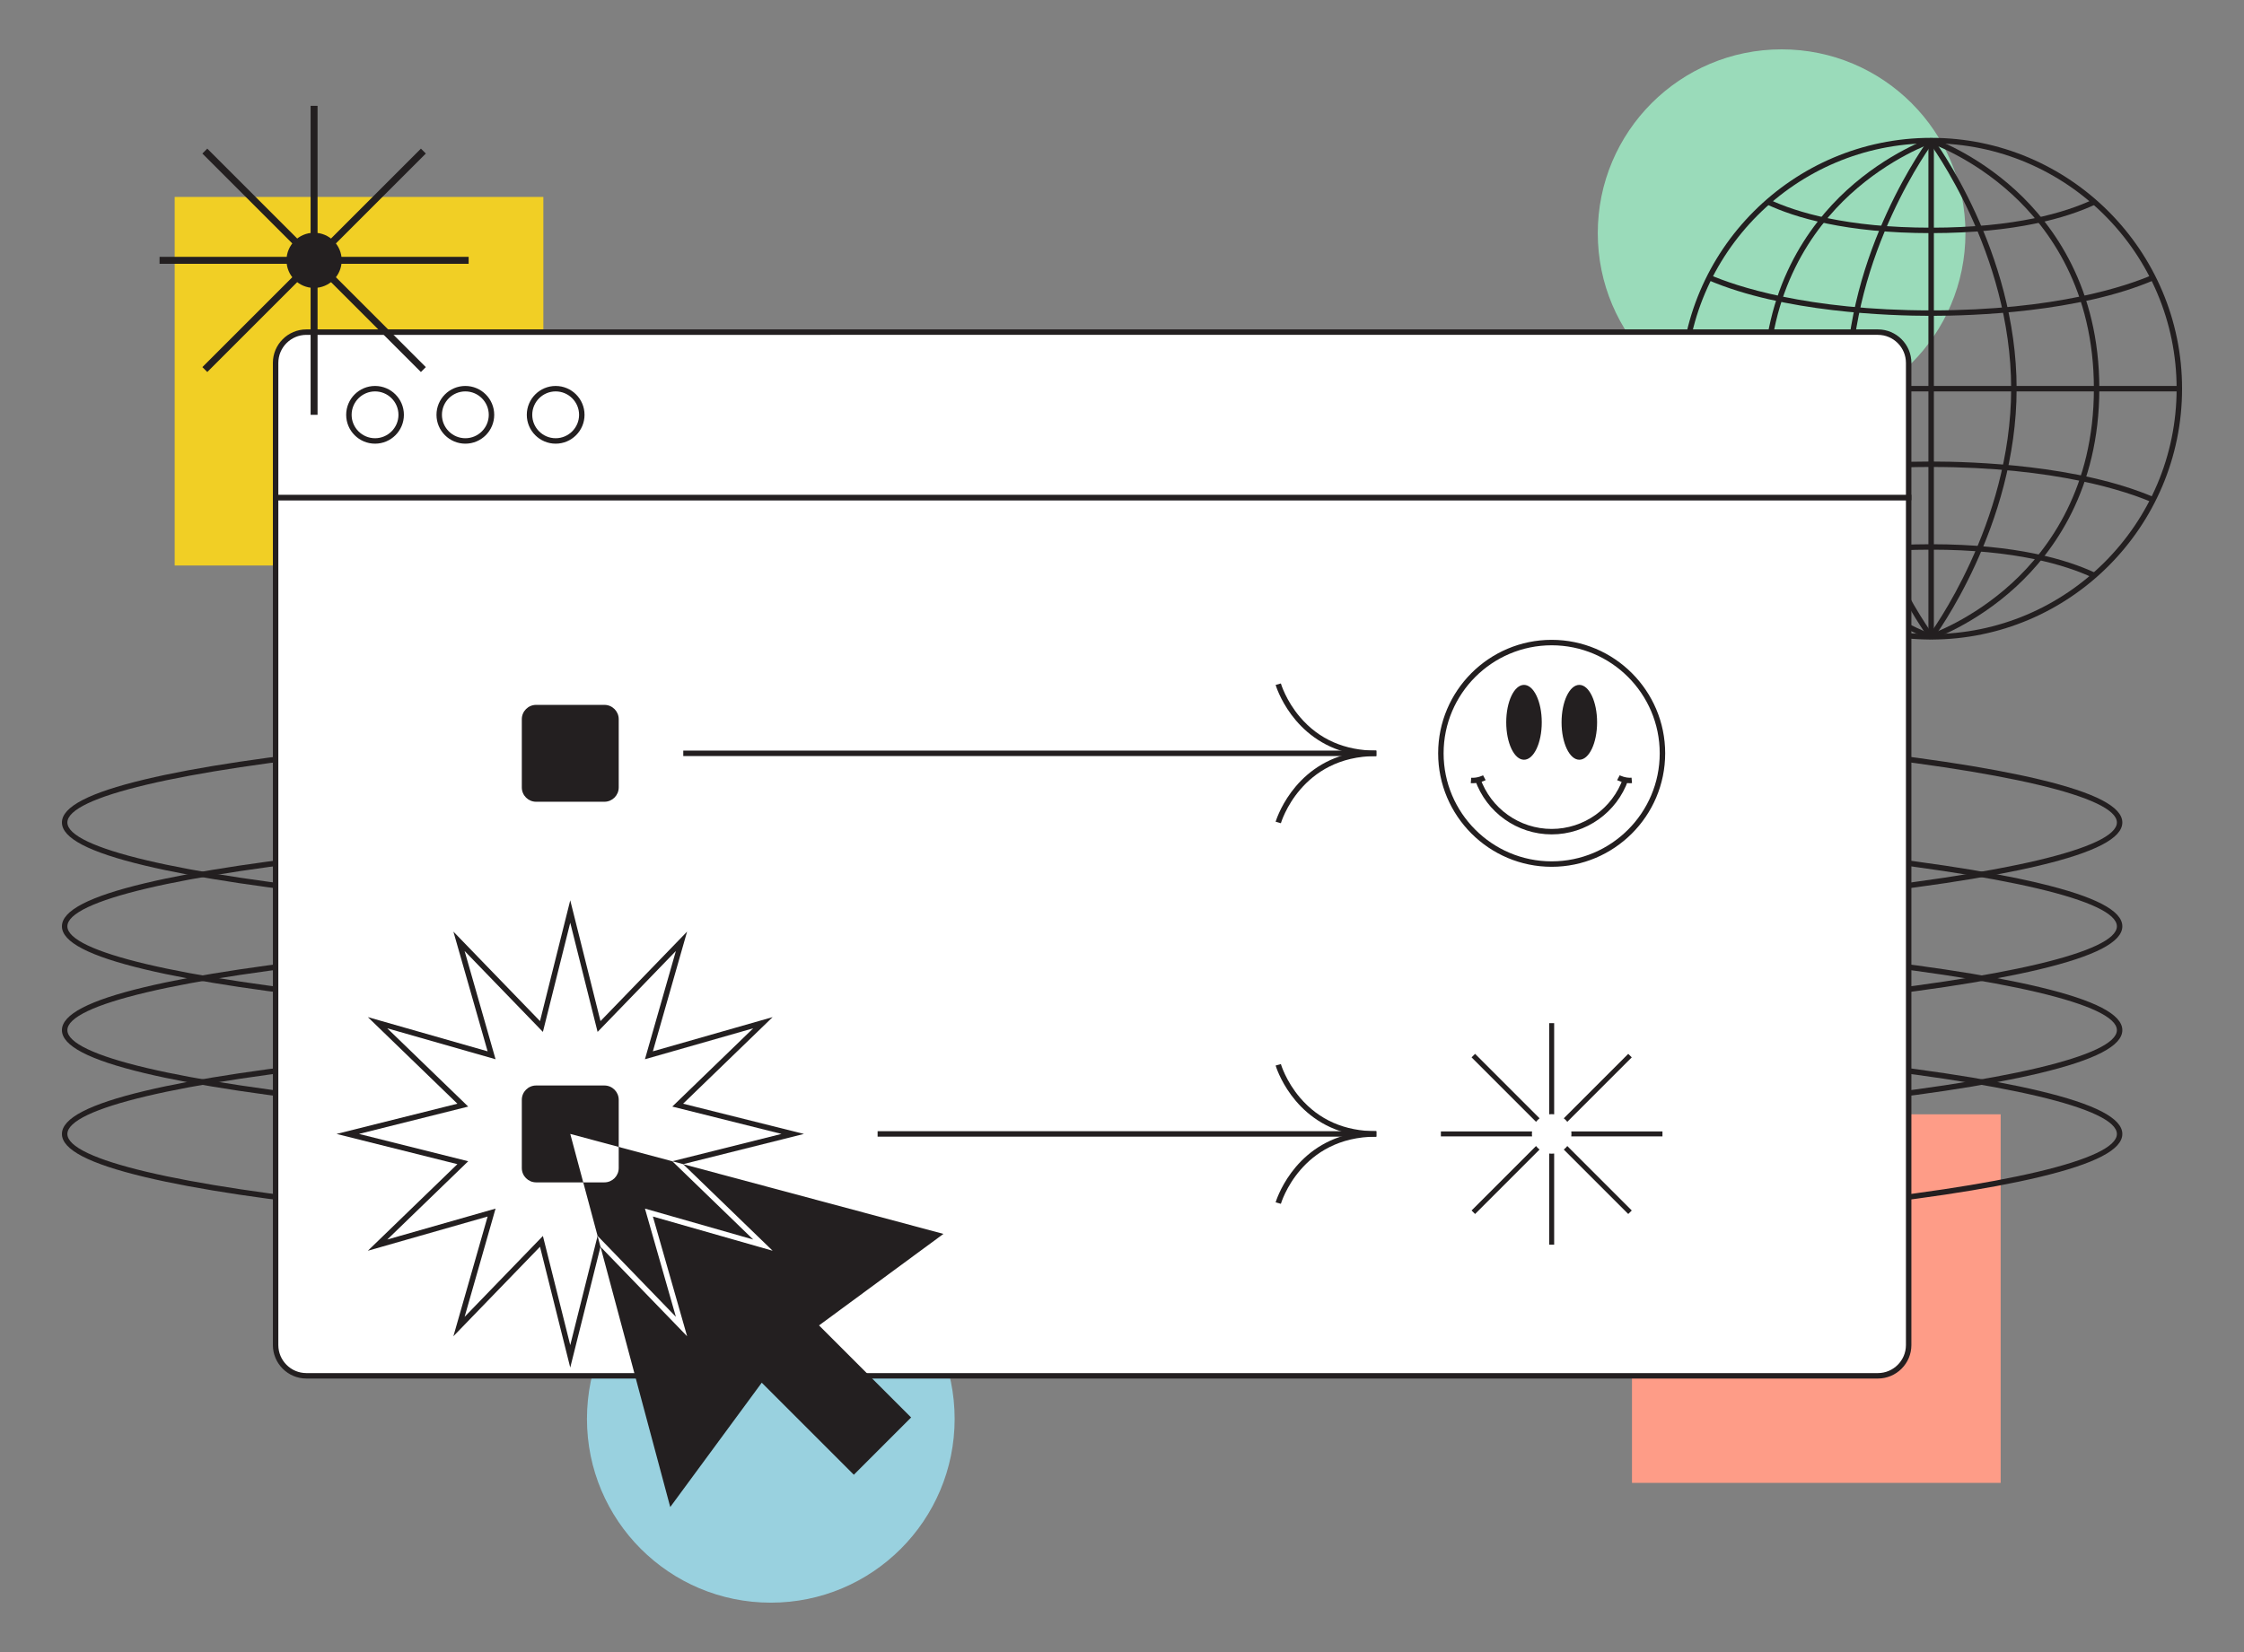 <?xml version="1.0" encoding="UTF-8"?><svg id="Calque_1" xmlns="http://www.w3.org/2000/svg" xmlns:xlink="http://www.w3.org/1999/xlink" viewBox="0 0 1255.54 924.59"><rect x="0" y="0" width="1255.54" height="924.59" fill="#808080" stroke="none"/><defs><style>.cls-1,.cls-2,.cls-3{fill:none;}.cls-2{clip-path:url(#clippath-1);}.cls-4{fill:#f1cf25;}.cls-5{fill:#fff;}.cls-6{fill:#fe9c87;}.cls-7{fill:#231f20;}.cls-8{fill:#9adbba;}.cls-9{fill:#99d1df;}.cls-3{clip-path:url(#clippath);}</style><clipPath id="clippath"><polygon class="cls-1" points="527.87 690.58 423.47 662.6 319.07 634.63 347.04 739.03 375.02 843.42 426.22 773.83 477.74 825.35 509.79 793.29 458.27 741.78 527.87 690.58"/></clipPath><clipPath id="clippath-1"><polygon class="cls-1" points="527.87 690.58 423.47 662.6 319.07 634.63 347.04 739.03 375.02 843.42 426.22 773.83 477.74 825.35 509.79 793.29 458.27 741.78 527.87 690.58"/></clipPath></defs><rect class="cls-6" x="913.11" y="623.65" width="206.28" height="206.28"/><rect class="cls-4" x="97.73" y="110.22" width="206.28" height="206.28"/><circle class="cls-8" cx="996.83" cy="130.48" r="102.86"/><circle class="cls-9" cx="431.27" cy="794.11" r="102.86"/><path class="cls-7" d="m611.06,519.96c-153.61,0-298.03-6.05-406.66-17.03-52.86-5.34-94.38-11.57-123.4-18.51-31.19-7.45-46.35-15.34-46.35-24.1s15.16-16.65,46.35-24.1c29.02-6.94,70.54-13.16,123.4-18.51,108.63-10.98,253.05-17.03,406.66-17.03s298.03,6.05,406.66,17.03c52.86,5.34,94.38,11.57,123.4,18.51,31.19,7.45,46.35,15.34,46.35,24.1s-15.16,16.65-46.35,24.1c-29.02,6.94-70.54,13.16-123.4,18.51-108.63,10.98-253.05,17.03-406.66,17.03Zm0-116.22c-153.51,0-297.82,6.04-406.35,17.01-104.58,10.57-167.01,25.36-167.01,39.57s62.43,29,167.01,39.58c108.53,10.97,252.84,17.01,406.35,17.01s297.82-6.04,406.35-17.01c104.58-10.57,167.01-25.36,167.01-39.58s-62.43-29-167.01-39.57c-108.53-10.97-252.84-17.01-406.35-17.01Z"/><path class="cls-7" d="m611.06,578.07c-153.61,0-298.03-6.05-406.66-17.03-52.86-5.34-94.38-11.57-123.4-18.51-31.19-7.45-46.35-15.34-46.35-24.1s15.16-16.65,46.35-24.1c29.02-6.94,70.54-13.16,123.4-18.51,108.63-10.98,253.05-17.03,406.66-17.03s298.03,6.05,406.66,17.03c52.86,5.34,94.38,11.57,123.4,18.51,31.19,7.45,46.35,15.34,46.35,24.1s-15.16,16.65-46.35,24.1c-29.02,6.94-70.54,13.16-123.4,18.51-108.63,10.98-253.05,17.03-406.66,17.03Zm0-116.22c-153.51,0-297.82,6.04-406.35,17.01-104.58,10.57-167.01,25.36-167.01,39.58s62.43,29,167.01,39.57c108.53,10.97,252.84,17.01,406.35,17.01s297.82-6.04,406.35-17.01c104.58-10.57,167.01-25.36,167.01-39.57s-62.43-29-167.01-39.58c-108.53-10.97-252.84-17.01-406.35-17.01Z"/><path class="cls-7" d="m611.06,636.18c-153.61,0-298.03-6.05-406.66-17.03-52.86-5.34-94.38-11.57-123.4-18.51-31.19-7.45-46.35-15.34-46.35-24.1s15.16-16.65,46.35-24.1c29.02-6.94,70.54-13.16,123.4-18.51,108.63-10.98,253.05-17.03,406.66-17.03s298.03,6.05,406.66,17.03c52.86,5.34,94.38,11.57,123.4,18.51,31.19,7.45,46.35,15.34,46.35,24.1s-15.16,16.65-46.35,24.1c-29.02,6.94-70.54,13.16-123.4,18.51-108.63,10.98-253.05,17.03-406.66,17.03Zm0-116.22c-153.51,0-297.82,6.04-406.35,17.01-104.58,10.57-167.01,25.36-167.01,39.57s62.43,29,167.01,39.58c108.53,10.97,252.84,17.01,406.35,17.01s297.82-6.04,406.35-17.01c104.58-10.57,167.01-25.36,167.01-39.58s-62.43-29-167.01-39.57c-108.53-10.97-252.84-17.01-406.35-17.01Z"/><path class="cls-7" d="m611.06,694.29c-153.61,0-298.03-6.05-406.66-17.03-52.86-5.34-94.38-11.57-123.4-18.51-31.19-7.45-46.35-15.34-46.35-24.1s15.16-16.65,46.35-24.1c29.02-6.94,70.54-13.16,123.4-18.51,108.63-10.98,253.05-17.03,406.66-17.03s298.03,6.05,406.66,17.03c52.86,5.34,94.38,11.57,123.4,18.51,31.19,7.45,46.35,15.34,46.35,24.1s-15.16,16.65-46.35,24.1c-29.02,6.94-70.54,13.16-123.4,18.51-108.63,10.98-253.05,17.03-406.66,17.03Zm0-116.22c-153.51,0-297.82,6.04-406.35,17.01-104.58,10.57-167.01,25.36-167.01,39.58s62.43,29,167.01,39.58c108.53,10.97,252.84,17.01,406.35,17.01s297.82-6.04,406.35-17.01c104.58-10.57,167.01-25.36,167.01-39.58s-62.43-29-167.01-39.58c-108.53-10.97-252.84-17.01-406.35-17.01Z"/><path class="cls-7" d="m941.63,216.01h277.73v3.05h-277.73v-3.05Z"/><path class="cls-7" d="m1078.97,78.67h3.05v277.73h-3.05V78.67Z"/><path class="cls-7" d="m1081.72,357.32l-2.44-1.84c.46-.61,45.98-61.89,45.98-137.95s-45.52-137.34-45.98-137.95l2.44-1.84c.47.62,46.6,62.67,46.6,139.78s-46.13,139.17-46.6,139.78Z"/><path class="cls-7" d="m1080.5,357.93c-77.41,0-140.39-62.98-140.39-140.39s62.98-140.39,140.39-140.39,140.39,62.98,140.39,140.39-62.98,140.39-140.39,140.39Zm0-277.73c-75.73,0-137.34,61.61-137.34,137.34s61.61,137.34,137.34,137.34,137.34-61.61,137.34-137.34-61.61-137.34-137.34-137.34h0Z"/><path class="cls-7" d="m1080.98,357.85l-.97-2.89c.23-.08,23.19-7.93,45.84-28.74,20.85-19.16,45.7-53.56,45.7-108.68s-24.85-89.52-45.7-108.68c-22.64-20.81-45.61-28.66-45.84-28.74l.97-2.89c.23.08,23.72,8.09,46.83,29.3,21.34,19.58,46.78,54.73,46.78,111.01s-25.44,91.44-46.78,111.01c-23.12,21.21-46.6,29.22-46.83,29.3h0Z"/><path class="cls-7" d="m1079.28,357.32c-.47-.62-46.6-62.67-46.6-139.78s46.13-139.17,46.6-139.78l2.44,1.84c-.46.61-45.98,61.89-45.98,137.95s45.52,137.34,45.98,137.95l-2.44,1.84Z"/><path class="cls-7" d="m1080.01,357.85c-.23-.08-23.72-8.09-46.83-29.3-21.34-19.58-46.78-54.73-46.78-111.01s25.44-91.44,46.78-111.01c23.12-21.2,46.6-29.22,46.83-29.3l.97,2.89c-.23.08-23.19,7.93-45.84,28.74-20.85,19.16-45.7,53.56-45.7,108.68s24.9,89.6,45.79,108.77c22.64,20.77,45.51,28.58,45.74,28.65l-.97,2.89Z"/><path class="cls-7" d="m1204.09,281.13c-13.85-5.95-53.62-19.78-123.59-19.78s-109.74,13.83-123.59,19.78l-1.2-2.8c42.1-18.08,101.3-20.03,124.79-20.03s82.7,1.95,124.8,20.03l-1.2,2.8Zm-214.33,42.34l-1.3-2.76c15.61-7.35,44.25-16.12,92.04-16.12s76.1,8.68,91.71,15.96l-1.29,2.76c-15.32-7.15-43.45-15.68-90.42-15.68-47.23,0-75.41,8.61-90.74,15.83h0Zm90.74-146.7c-23.5,0-82.7-1.95-124.79-20.03l1.2-2.8c13.85,5.95,53.62,19.78,123.59,19.78s109.74-13.83,123.59-19.78l1.2,2.8c-42.09,18.08-101.3,20.03-124.8,20.03Zm0-46.29c-47.79,0-76.43-8.77-92.04-16.12l1.3-2.76c15.33,7.22,43.51,15.83,90.74,15.83s75.09-8.53,90.42-15.68l1.29,2.76c-15.6,7.28-44.18,15.96-91.71,15.96h0Z"/><path class="cls-5" d="m154.2,278.44h913.71v474.35c0,9.51-7.71,17.22-17.22,17.22H171.42c-9.51,0-17.22-7.71-17.22-17.22v-474.35h0Z"/><path class="cls-7" d="m1050.7,771.53H171.42c-10.33,0-18.74-8.41-18.74-18.74v-475.87h916.76v475.87c0,10.33-8.41,18.74-18.74,18.74ZM155.73,279.97v472.82c0,8.65,7.04,15.69,15.69,15.69h879.28c8.65,0,15.69-7.04,15.69-15.69v-472.82H155.73Z"/><path class="cls-5" d="m171.42,185.88h879.28c9.51,0,17.22,7.71,17.22,17.22v75.35H154.2v-75.35c0-9.51,7.71-17.22,17.22-17.22Z"/><path class="cls-7" d="m1069.44,279.97H152.68v-76.87c0-10.33,8.41-18.74,18.74-18.74h879.28c10.33,0,18.74,8.41,18.74,18.74v76.87h0Zm-913.71-3.05h910.66v-73.82c0-8.65-7.04-15.69-15.69-15.69H171.42c-8.65,0-15.69,7.04-15.69,15.69v73.82Z"/><path class="cls-7" d="m209.84,248.31c-8.9,0-16.15-7.24-16.15-16.15s7.24-16.15,16.15-16.15,16.15,7.24,16.15,16.15-7.24,16.15-16.15,16.15Zm0-29.25c-7.22,0-13.1,5.88-13.1,13.1s5.88,13.1,13.1,13.1,13.1-5.88,13.1-13.1-5.88-13.1-13.1-13.1Zm50.53,29.25c-8.9,0-16.15-7.24-16.15-16.15s7.24-16.15,16.15-16.15,16.15,7.24,16.15,16.15-7.24,16.15-16.15,16.15Zm0-29.25c-7.22,0-13.1,5.88-13.1,13.1s5.88,13.1,13.1,13.1,13.1-5.88,13.1-13.1-5.88-13.1-13.1-13.1Zm50.53,29.25c-8.9,0-16.15-7.24-16.15-16.15s7.24-16.15,16.15-16.15,16.15,7.24,16.15,16.15-7.24,16.15-16.15,16.15Zm0-29.25c-7.22,0-13.1,5.88-13.1,13.1s5.88,13.1,13.1,13.1,13.1-5.88,13.1-13.1-5.88-13.1-13.1-13.1Zm8.16,546.33l-16.92-67.61-48.46,50.09,19.15-67.01-67.01,19.15,50.09-48.46-67.61-16.92,67.61-16.92-50.09-48.46,67.01,19.15-19.15-67.01,48.46,50.09,16.92-67.61,16.92,67.61,48.46-50.09-19.15,67.01,67.01-19.15-50.09,48.46,67.61,16.92-67.61,16.92,50.09,48.46-67.01-19.15,19.15,67.01-48.46-50.09-16.92,67.61Zm-15.3-73.67l15.3,61.11,15.3-61.11,43.8,45.28-17.31-60.58,60.58,17.31-45.28-43.81,61.11-15.3-61.11-15.3,45.28-43.8-60.58,17.31,17.31-60.58-43.8,45.28-15.3-61.11-15.3,61.11-43.8-45.28,17.31,60.58-60.58-17.31,45.28,43.8-61.11,15.3,61.11,15.3-45.28,43.81,60.58-17.31-17.31,60.58,43.81-45.28Z"/><path class="cls-7" d="m527.87,690.58l-104.4-27.97-104.4-27.97,27.97,104.4,27.97,104.4,51.2-69.59,51.52,51.52,32.05-32.06-51.52-51.52,69.59-51.2Z"/><path class="cls-7" d="m338.17,661.74h-38.2c-4.42,0-8.01-3.59-8.01-8.01h0v-38.2c0-4.42,3.59-8.01,8.01-8.01h38.2c4.42,0,8.01,3.59,8.01,8.01v38.2c0,4.42-3.59,8.01-8.01,8.01h0Z"/><g class="cls-3"><path class="cls-5" d="m338.17,661.74h-38.2c-4.42,0-8.01-3.59-8.01-8.01h0v-38.2c0-4.42,3.59-8.01,8.01-8.01h38.2c4.42,0,8.01,3.59,8.01,8.01v38.2c0,4.42-3.59,8.01-8.01,8.01h0Z"/></g><g class="cls-2"><path class="cls-5" d="m319.07,765.39l-16.92-67.61-48.46,50.09,19.15-67.01-67.01,19.15,50.09-48.46-67.61-16.92,67.61-16.92-50.09-48.46,67.01,19.15-19.15-67.01,48.46,50.09,16.92-67.61,16.92,67.61,48.46-50.09-19.15,67.01,67.01-19.15-50.09,48.46,67.61,16.92-67.61,16.92,50.09,48.46-67.01-19.15,19.15,67.01-48.46-50.09-16.92,67.61Zm-15.3-73.67l15.3,61.11,15.3-61.11,43.8,45.28-17.31-60.58,60.58,17.31-45.28-43.81,61.11-15.3-61.11-15.3,45.28-43.8-60.58,17.31,17.31-60.58-43.8,45.28-15.3-61.11-15.3,61.11-43.8-45.28,17.31,60.58-60.58-17.31,45.28,43.8-61.11,15.3,61.11,15.3-45.28,43.81,60.58-17.31-17.31,60.58,43.81-45.28Z"/></g><path class="cls-7" d="m382.3,420.09h387.76v3.05h-387.76v-3.05Z"/><path class="cls-7" d="m716.66,460.73l-2.93-.83c.1-.35,9.2-31.03,41.88-38.28-32.68-7.25-41.78-37.93-41.88-38.28l2.93-.83c.03.09,2.79,9.56,10.75,18.87,10.61,12.42,24.97,18.72,42.66,18.72v3.05c-42.26,0-53.3,37.22-53.41,37.59h0Z"/><path class="cls-7" d="m491.03,633.1h279.03v3.05h-279.03v-3.05Z"/><path class="cls-7" d="m716.66,673.74l-2.93-.83c.1-.35,9.2-31.03,41.88-38.28-32.68-7.25-41.78-37.93-41.88-38.28l2.93-.83c.03.09,2.79,9.56,10.75,18.87,10.61,12.42,24.97,18.72,42.66,18.72v3.05c-42.26,0-53.3,37.21-53.41,37.59h0Zm-378.49-225.02h-38.2c-4.42,0-8.01-3.59-8.01-8.01v-38.2c0-4.42,3.59-8.01,8.01-8.01h38.2c4.42,0,8.01,3.59,8.01,8.01v38.2c0,4.42-3.59,8.01-8.01,8.01Zm530,36.4c-35.02,0-63.51-28.49-63.51-63.51s28.49-63.51,63.51-63.51,63.51,28.49,63.51,63.51-28.49,63.51-63.51,63.51h0Zm0-123.97c-33.34,0-60.46,27.12-60.46,60.46s27.12,60.46,60.46,60.46,60.46-27.12,60.46-60.46-27.12-60.46-60.46-60.46Z"/><path class="cls-7" d="m868.17,466.98c-19.27,0-36.49-12.24-42.85-30.45l2.88-1.01c5.93,16.99,21.99,28.41,39.97,28.41s34.04-11.42,39.97-28.41l2.88,1.01c-6.36,18.21-23.58,30.45-42.85,30.45Z"/><path class="cls-7" d="m912.03,438.35c-3.93,0-7.08-1.66-7.23-1.74l1.44-2.69-.72,1.34.72-1.35s3.13,1.63,6.63,1.35l.25,3.04c-.36.03-.73.04-1.08.04h0Zm-88.04,0c-.36,0-.72-.01-1.08-.04l.25-3.04c3.49.29,6.59-1.33,6.63-1.35l1.44,2.69c-.14.08-3.3,1.74-7.23,1.74h0Z"/><ellipse class="cls-7" cx="883.65" cy="404.26" rx="9.94" ry="20.95"/><ellipse class="cls-7" cx="852.69" cy="404.26" rx="9.94" ry="20.95"/><path class="cls-7" d="m866.78,645.6v51.01h2.79v-51.01c-.46.06-.92.09-1.4.09s-.94-.03-1.4-.09h0Zm2.79-21.95v-51.01h-2.79v51.01c.46-.06.92-.09,1.4-.09s.94.03,1.4.09h0Zm9.58,12.37h51.01v-2.79h-51.01c.06.46.09.92.09,1.4,0,.47-.03.94-.09,1.39Zm-21.95-2.79h-51.01v2.79h51.01c-.06-.46-.09-.93-.09-1.4,0-.47.03-.94.09-1.4h0Zm4.2-7.35l-36.07-36.07-1.97,1.97,36.07,36.07c.57-.74,1.24-1.4,1.97-1.97Zm13.55,17.49l36.07,36.07,1.97-1.97-36.07-36.07c-.57.74-1.24,1.4-1.97,1.97Zm1.97-15.52l36.07-36.07-1.97-1.97-36.07,36.07c.74.57,1.4,1.23,1.97,1.97h0Zm-17.49,13.55l-36.07,36.07,1.97,1.97,36.07-36.07c-.74-.57-1.4-1.24-1.97-1.97ZM173.79,59.23h3.89v172.93h-3.89V59.23Z"/><path class="cls-7" d="m262.21,143.75v3.89H89.27v-3.89h172.93Z"/><path class="cls-7" d="m113.22,85.93l2.75-2.75,122.28,122.28-2.75,2.75-122.28-122.28Z"/><path class="cls-7" d="m235.51,83.18l2.75,2.75-122.28,122.28-2.75-2.75,122.28-122.28Z"/><circle class="cls-7" cx="175.74" cy="145.7" r="15.44"/></svg>